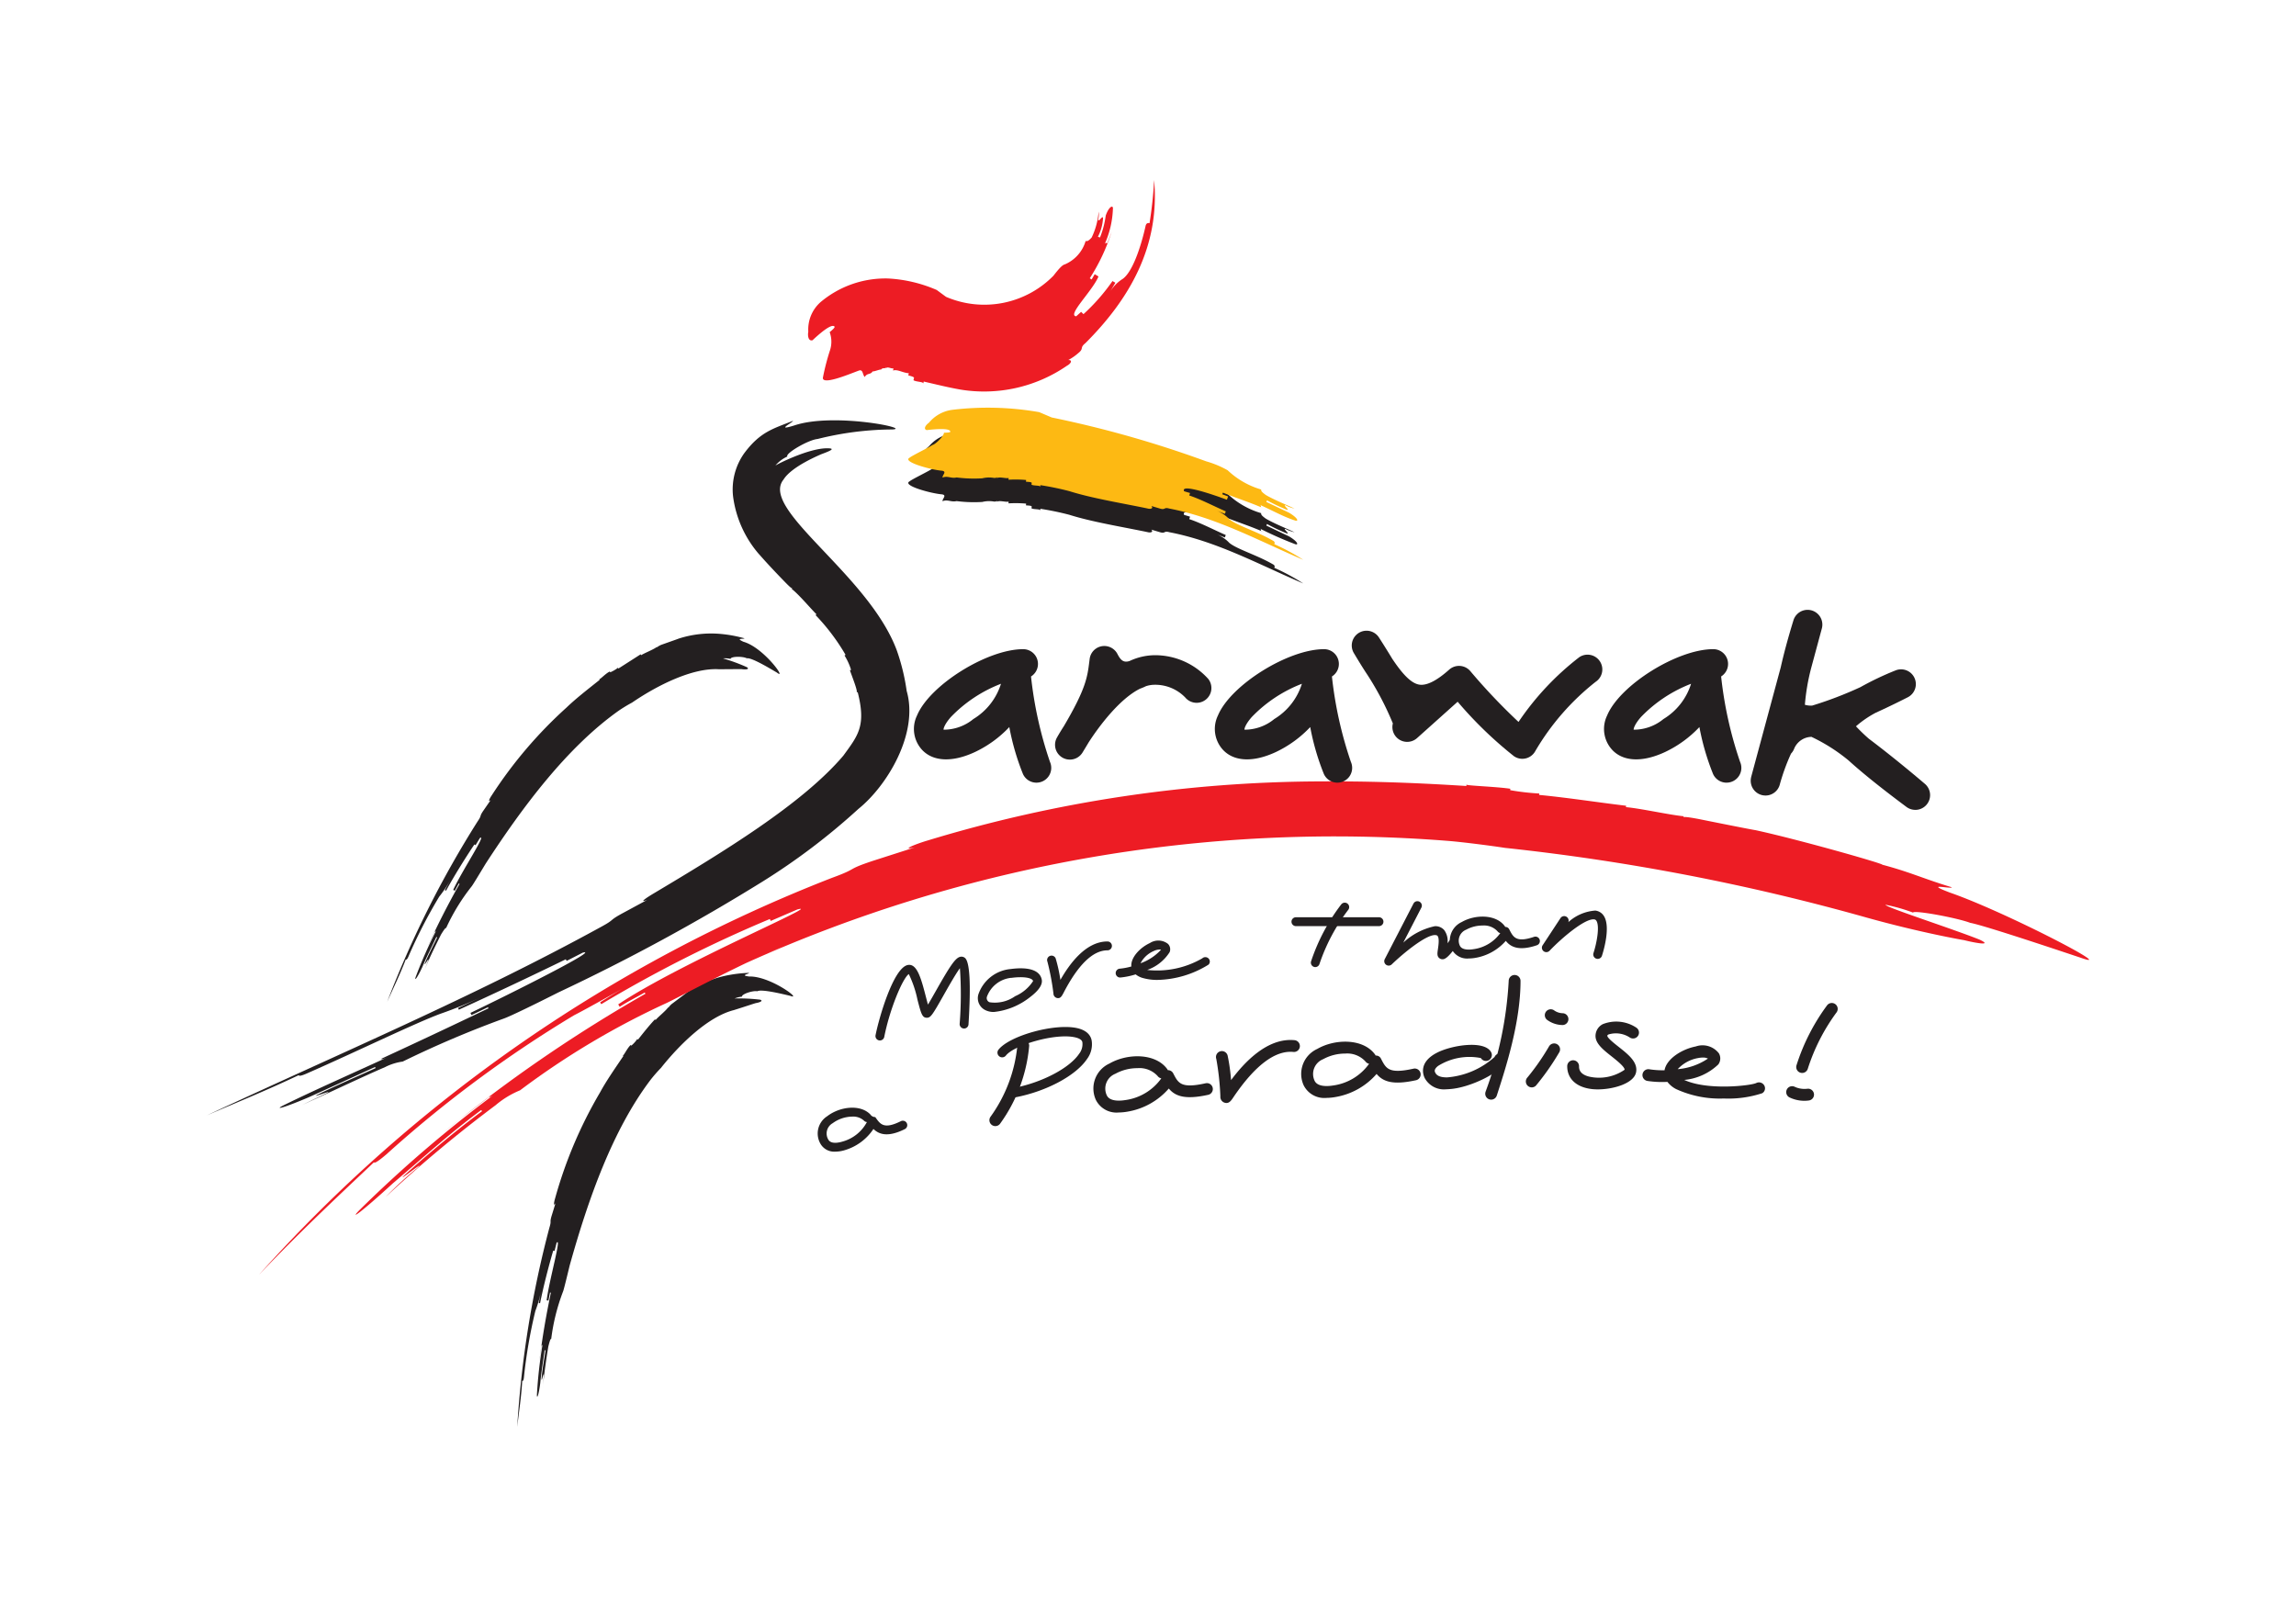 <svg id="Layer_1" data-name="Layer 1" xmlns="http://www.w3.org/2000/svg" viewBox="0 0 200 140"><title>logos_tourism</title><rect width="200" height="140" fill="#fff"/><path d="M65.255,85.072c-.83-.1-.012-.214,0-.317a11.452,11.452,0,0,0-2.116.262,9.2,9.2,0,0,0-3.371,1.5c.006.006-.326.249-1.277.967-.283.269-.257.3-.231.329l-.052-.06c-.23.328-.847.808-1.1,1.107l-.057-.056c-.537.573-1,1.163-1.477,1.766l-.062-.049a2.923,2.923,0,0,1-.515.571l-.063-.049c-.3.265-.612.965-.689.912L54.3,92c-.85,1.258-1.5,2.193-2.036,3.178a38.351,38.351,0,0,0-3.915,9.24c-.109.354-.142.73.042.4l-.326,1.058c-.218.7.005.385-.211,1.089a88.815,88.815,0,0,0-2.8,17.343c.169-1.456.346-2.541.437-4,.039,0,.118.013.151-.351a43.3,43.3,0,0,1,.993-5.755,10,10,0,0,0,.5-1.76l-.208,1.073.117.023c.285-1.428.737-3.19,1.147-4.586l.115.029.175-.7c.475-.623-.634,3.2-.863,5l.155.03.137-.708.077.016c-.442,2.118-.744,3.892-1.013,6.04l.2-1.429c.039.006.079.012.129-.344a39.875,39.875,0,0,0-.535,4.647c.007.362.158.015.294-1.053.1-1.073.237-1.78.376-2.848l.078.011c-.1.711-.3,1.772-.344,2.489,0,.36.2-.7.2-.338l-.068,1.074c.064-1.074.287-2.49.457-3.55.089-.349.178-.7.256-.684a17.615,17.615,0,0,1,1.043-4.156c.085-.254.334-1.284.561-2.221,1.6-5.741,3.734-11.813,7.052-16.188a12.786,12.786,0,0,1,.9-1.031C59.25,90.929,61.7,88.564,63.921,88c1.061-.33,1.938-.634,1.955-.618.3-.054.641-.188.342-.29a15.477,15.477,0,0,0-2.226-.106,2.159,2.159,0,0,1,.638-.158c-.037-.23.973-.549,1.34-.471.373-.227,2.473.31,2.872.4C69.953,87.18,67.1,85.016,65.255,85.072Zm-32.78,7.506-2.147.983C31.064,93.226,31.774,92.9,32.475,92.578ZM35.592,83.3a43.5,43.5,0,0,1,2.674-5.193,9.961,9.961,0,0,0,1.007-1.528l-.52.962.1.057c.7-1.277,1.66-2.821,2.47-4.031l.1.064.378-.619c.64-.451-1.566,2.866-2.324,4.513l.139.076.343-.634.069.038c-1.057,1.888-1.877,3.49-2.778,5.458l.621-1.3c.035.017.071.035.226-.29a39.86,39.86,0,0,0-1.9,4.273c-.1.347.146.061.6-.917.419-.993.76-1.625,1.214-2.6l.071.034c-.306.65-.814,1.6-1.075,2.27-.112.343.4-.605.293-.262l-.387,1c.384-1.006,1.021-2.289,1.5-3.249.189-.306.379-.611.45-.576A17.6,17.6,0,0,1,41.1,77.2c.157-.218.7-1.125,1.2-1.95,3.249-5,7.107-10.15,11.584-13.328a12.587,12.587,0,0,1,1.171-.712c2.218-1.517,5.265-3.038,7.551-2.907,1.111,0,2.04-.023,2.05,0,.3.038.668.012.414-.174a15.657,15.657,0,0,0-2.091-.769,2.155,2.155,0,0,1,.655.041c.035-.231,1.093-.232,1.421-.048.423-.1,2.266,1.039,2.621,1.241.932.736-1.135-2.182-2.916-2.684-.761-.348.053-.207.091-.3a11.475,11.475,0,0,0-2.1-.385,9.2,9.2,0,0,0-3.667.421c0,.008-.385.14-1.508.539-.351.171-.334.208-.319.244l-.032-.073c-.318.244-1.05.517-1.381.726L55.81,57l-1.94,1.242-.044-.066a2.912,2.912,0,0,1-.662.391l-.046-.064c-.366.162-.873.736-.931.663l.048.062c-1.188.945-2.084,1.643-2.895,2.421a38.332,38.332,0,0,0-6.506,7.641c-.21.3-.355.653-.081.395l-.629.911c-.419.607-.11.37-.528.976a88.806,88.806,0,0,0-7.87,15.705c.6-1.339,1.092-2.32,1.617-3.685C35.379,83.608,35.451,83.639,35.592,83.3ZM78.107,56.63c-2.483-6.624-11.97-12.255-9.855-14.851.73-1.193,3.374-2.227,3.225-2.184.673-.251,1.406-.524.648-.54-1.667-.051-4.655,1.5-4.593,1.517a2.948,2.948,0,0,1,1.051-.8c-.207-.259,1.81-1.449,2.632-1.527a27.222,27.222,0,0,1,6.3-.829c2.452.027-4.775-1.539-8.312-.356-1.747.543-.091-.28-.128-.4-1.69.684-2.837.926-4.252,2.833a5.448,5.448,0,0,0-.967,3.752,9.581,9.581,0,0,0,2.258,5.034c0-.02.6.719,2.291,2.454.563.58.6.539.635.5l-.075.074c.633.492,1.625,1.683,2.157,2.21l-.079.07a18.164,18.164,0,0,1,2.613,3.465l-.092.052a5.225,5.225,0,0,1,.571,1.254l-.1.042c.225.638.723,1.882.576,1.921l.1-.025c.747,2.933.048,3.755-1.249,5.536-3.59,4.23-10.543,8.435-16.517,12-.674.4-1.323.851-.578.572L54.3,79.522c-1.384.745-.616.513-2,1.258C41.225,86.856,29.526,91.8,18.02,97.167c2.917-1.257,5.132-2.14,8-3.5.022.048.065.144.789-.184,4.357-1.916,9.343-4.347,11.579-5.173A34.947,34.947,0,0,0,42.051,86.8L39.9,87.821c.022.048.068.143.068.143,2.889-1.31,6.473-3,9.318-4.393,0,0,.048.095.072.141l1.41-.721c1.591-.378-6.208,3.538-9.788,5.252l.091.19,1.434-.684.046.094C38.987,89.552,35.9,91,32.475,92.578l.743-.34c.022.048.045.1.764-.237-2.885,1.332-6.519,2.931-9.369,4.333-.7.375.087.192,2.278-.742,2.172-.98,3.612-1.647,5.782-2.638l.044.1c-1.446.66-3.632,1.609-5.058,2.311-.7.376,1.513-.511.812-.136l-2.151,1.032c2.175-.979,5.04-2.354,7.231-3.3a4.85,4.85,0,0,1,1.53-.479,89.564,89.564,0,0,1,8.79-3.741c.579-.2,2.8-1.287,4.763-2.28A174.788,174.788,0,0,0,66.4,76.817a57.077,57.077,0,0,0,8.378-6.349c2.476-1.991,5.27-6.556,4.2-10.277A18.169,18.169,0,0,0,78.107,56.63ZM111,49.467c.032-.068.1-.2-.14-.318-1.369-.794-3.141-1.315-3.779-1.858a2.99,2.99,0,0,0-1.131-.752l.745.283.081-.212c-.978-.421-2.168-1.052-3.184-1.385l.07-.215-.514-.153c-.346-.693,2.458.269,3.724.737l.106-.284-.507-.192.053-.142c1.28.521,2.423.865,3.628,1.408l-.329-.156c.025-.058.048-.117-.1-.192a32.116,32.116,0,0,0,3.141,1.387c.279.049.134-.272-.577-.693l-1.982-.942.06-.139a16.37,16.37,0,0,0,1.738.825c.281.05-.4-.443-.122-.393a3.1,3.1,0,0,0,.782.288c-.751-.357-1.779-.761-2.5-1.186-.228-.167-.458-.336-.4-.476a7.152,7.152,0,0,1-2.927-1.678,6.088,6.088,0,0,0-1.654-.7,95.089,95.089,0,0,0-13.667-3.9l-1.091-.463a25.885,25.885,0,0,0-7.592-.2,3.164,3.164,0,0,0-2.009,1.115c-.282.2-.522.55-.2.649.606-.074,2.043-.215,2.055.134.005.075-.275.085-.556.095.021.267-.745,1.027-1.008,1.069-.264.2-1.771.92-1.981,1.107-.689.358,1.878,1.057,2.8,1.13.49.065.04.377.07.6.438-.182.744.1,1.224-.01a12.047,12.047,0,0,0,2.236.075,2.478,2.478,0,0,1,1.013-.037c.256.017.258-.059.262-.134l-.006.151c.262-.134.766.051,1.026-.008l-.009.151a10.412,10.412,0,0,1,1.534.022l-.015.151c.255.018.509.028.5.111l-.016.151c.246.113.773.038.755.188l.019-.15a24.9,24.9,0,0,1,2.525.523c1.974.623,4.526,1.033,6.81,1.509.249.074.539,0,.33-.217l.748.223c.5.148.314-.144.814,0,4.153.793,7.854,2.838,11.674,4.467A18.4,18.4,0,0,0,111,49.467Zm-.848-3.083c.215.1.432.2.653.311Z" fill="#231f20"/><path d="M104.589,40.07l.8.239A94.345,94.345,0,0,0,91.616,36.37l-1.091-.464a25.9,25.9,0,0,0-7.592-.2,3.165,3.165,0,0,0-2.009,1.116c-.282.2-.522.55-.2.649.606-.073,2.043-.215,2.055.134.005.075-.275.085-.556.095.021.266-.745,1.027-1.008,1.069-.264.2-1.771.92-1.981,1.107-.689.359,1.878,1.057,2.8,1.13.49.065.04.377.07.6.438-.183.744.1,1.224-.011a12.026,12.026,0,0,0,2.236.075,2.49,2.49,0,0,1,1.013-.037c.256.017.258-.059.262-.134l-.006.151c.262-.134.766.051,1.026-.008l-.009.151a10.417,10.417,0,0,1,1.534.023l-.015.15c.255.018.509.029.5.111l-.016.151c.246.113.773.038.755.188l.019-.15a24.892,24.892,0,0,1,2.525.523c1.974.623,4.526,1.033,6.81,1.509.249.074.539,0,.33-.217l.748.223c.5.148.314-.144.814,0,4.153.793,7.854,2.838,11.674,4.467A18.366,18.366,0,0,0,111,47.407c.032-.068.1-.2-.14-.318-1.369-.794-3.141-1.315-3.779-1.858a2.991,2.991,0,0,0-1.131-.752l.745.283.081-.212c-.978-.421-2.168-1.052-3.184-1.385l.07-.215-.514-.152c-.346-.693,2.458.269,3.724.737l.106-.284-.507-.192.053-.142c1.508.614,2.826.979,4.281,1.718l-.982-.467c.029-.07.059-.139-.195-.236,1,.427,2.185,1.108,3.238,1.43.279.049.134-.272-.577-.693l-1.982-.941.06-.139a16.415,16.415,0,0,0,1.738.825c.281.05-.4-.443-.122-.393a3.1,3.1,0,0,0,.782.288c-.751-.357-1.779-.761-2.5-1.186-.228-.167-.458-.336-.4-.476a7.15,7.15,0,0,1-2.927-1.677A8.511,8.511,0,0,0,104.589,40.07Z" fill="#fdb913"/><path d="M70.779,29.641c.437-.409,1.639-1.511,1.915-1.189.06.076-.181.279-.423.486a2.418,2.418,0,0,1,.005,1.649,20.294,20.294,0,0,0-.584,2.261c-.207.8,2.324-.272,3.087-.55.42-.177.338.346.549.545.2-.367.512-.18.682-.489.109.037.665-.2.751-.155,0-.006.011-.116.286-.124.119.01.139-.08.143-.178l-.016.193c.137-.183.421.043.654,0l-.038.19c.4-.126.837.2,1.377.236l-.049.187c.264.069.526.138.5.231l-.049.188c.254.165.9.119.851.307l.044-.189c1.2.28,2.194.524,3.2.7a12.726,12.726,0,0,0,9.274-2.076c.326-.169.536-.5.119-.5a4.434,4.434,0,0,0,.858-.592c.543-.43.1-.447.628-.874,3.8-3.789,6.516-8.4,5.99-14.218a34.469,34.469,0,0,1-.4,3.762c-.1-.017-.286-.049-.348.266-.423,1.878-1.143,3.983-1.986,4.588a3.327,3.327,0,0,0-1.1,1.119l.458-.782-.25-.148a17.175,17.175,0,0,1-2.527,2.883l-.205-.2-.428.386c-.824-.075,1.4-2.179,1.94-3.468l-.33-.2-.267.462-.161-.107a16.77,16.77,0,0,0,1.9-4.038c-.093.247-.281.739-.374.986-.091-.033-.182-.066-.274.176a8.218,8.218,0,0,0,.765-3.256c-.047-.262-.386-.033-.627.671a7.966,7.966,0,0,1-.5,1.909l-.183-.063a3.985,3.985,0,0,0,.447-1.641c-.05-.252-.376.411-.425.155a1.792,1.792,0,0,0,.041-.7,6.305,6.305,0,0,1-.606,2.252c-.175.188-.347.37-.525.3a3.183,3.183,0,0,1-1.838,2.051c-.22.042-.617.527-.97.981a8.442,8.442,0,0,1-9.352,1.837c-.21-.152-.6-.443-.816-.6a12.2,12.2,0,0,0-4.246-1,8.778,8.778,0,0,0-5.863,2.054,3.173,3.173,0,0,0-1.073,2.582C70.338,29.264,70.422,29.745,70.779,29.641Zm99.086,48.125c-2.375-.9.1-.292.157-.467-2.438-.73-3.589-1.313-6.053-1.965.034-.112-7.31-2.2-11.047-3.011,0,.008-1.256-.225-5-.981-1.253-.23-1.265-.169-1.276-.109l.023-.121c-1.274-.121-3.76-.685-5.036-.794l.018-.122c-2.528-.3-5.045-.7-7.582-.944l.013-.122a21.315,21.315,0,0,1-2.534-.292l.011-.123c-1.268-.191-3.825-.262-3.819-.363l-.008.123c-5.1-.326-8.936-.421-12.775-.4a118.768,118.768,0,0,0-34.124,5.139c-1.231.362-2.408.893-1.154.612L76.021,75c-2.428.811-1.147.6-3.548,1.477a130.444,130.444,0,0,0-49.913,34.577c3.526-3.685,6.306-6.3,10.01-9.793.041.044.119.131,1.087-.695A105.366,105.366,0,0,1,49.989,88.458c1.136-.584,2.238-1.217,5.57-3.064q-1.683.9-3.284,1.931l.1.158A115.189,115.189,0,0,1,67.06,80.063l.073.169,2.32-1c2.457-.653-10.338,4.731-15.6,8.268l.126.212c.7-.459,1.457-.829,2.183-1.247l.061.108A126.949,126.949,0,0,0,39.891,97.649c.955-.744,2.065-1.587,2.724-2.1.037.048.075.1,1.066-.669a111.962,111.962,0,0,0-12.4,10.571c-.868.906.172.177,2.936-2.356,2.863-2.427,4.689-4.142,7.7-6.389l.075.1c-2.021,1.475-4.894,3.885-6.748,5.566-.907.859,2.02-1.488,1.112-.629a31.747,31.747,0,0,0-2.759,2.534,114.765,114.765,0,0,1,9.57-7.99,7.953,7.953,0,0,1,2.134-1.3A69.389,69.389,0,0,1,58.1,87.365c.812-.387,3.922-2.044,6.881-3.462a124.74,124.74,0,0,1,61.2-10.642c1.232.1,3.688.414,4.913.605a190.744,190.744,0,0,1,31.509,6.074c4.763,1.33,8.483,1.969,8.486,1.966,1.215.3,2.473.481,1.341-.049-2.316-.932-8.248-2.837-8.19-3.036a15.14,15.14,0,0,1,2.4.682c.07-.235,3.8.447,4.98.893,1.248.223,8.4,2.634,9.6,3.031C184.808,84.712,174.686,79.438,169.865,77.766ZM66.829,83.045c.45-.2.884-.389,1.288-.554C67.688,82.678,67.258,82.86,66.829,83.045Zm-26.939,14.6c-.476.371-.916.72-1.237.988Q39.277,98.134,39.891,97.649Z" fill="#ed1c24"/><path d="M90.281,68.185a1.287,1.287,0,0,1-1.177-.765,21.423,21.423,0,0,1-1.185-4.079,9.945,9.945,0,0,1-2.981,2.169c-1.919.9-3.58.855-4.558-.122a2.682,2.682,0,0,1-.5-3.054c1.1-2.646,6.108-5.779,9.247-5.779a1.287,1.287,0,0,1,.683,2.379,34.279,34.279,0,0,0,1.651,7.441,1.288,1.288,0,0,1-1.176,1.81Zm-3.088-8.615a12.06,12.06,0,0,0-4.369,2.9c-.552.631-.645,1.013-.634,1.1a4.068,4.068,0,0,0,2.6-.93A5.5,5.5,0,0,0,87.193,59.571Z" fill="#231f20"/><path d="M116.493,68.185a1.288,1.288,0,0,1-1.177-.765,21.425,21.425,0,0,1-1.185-4.079,9.951,9.951,0,0,1-2.982,2.17c-1.919.9-3.579.855-4.557-.123a2.682,2.682,0,0,1-.5-3.054c1.1-2.646,6.108-5.779,9.246-5.779a1.287,1.287,0,0,1,.684,2.378,34.247,34.247,0,0,0,1.651,7.441,1.288,1.288,0,0,1-1.176,1.811Zm-3.088-8.615a12.061,12.061,0,0,0-4.369,2.9c-.553.631-.645,1.012-.634,1.1a4.068,4.068,0,0,0,2.6-.93A5.5,5.5,0,0,0,113.405,59.571Z" fill="#231f20"/><path d="M150.395,68.185a1.287,1.287,0,0,1-1.177-.764,21.392,21.392,0,0,1-1.186-4.08,9.946,9.946,0,0,1-2.983,2.17c-1.919.9-3.58.854-4.556-.124a2.681,2.681,0,0,1-.5-3.054c1.1-2.646,6.108-5.779,9.246-5.779a1.287,1.287,0,0,1,.685,2.378,34.181,34.181,0,0,0,1.651,7.441,1.288,1.288,0,0,1-1.176,1.811Zm-3.088-8.615a12.066,12.066,0,0,0-4.369,2.9c-.553.631-.645,1.013-.634,1.1a4.067,4.067,0,0,0,2.6-.931A5.5,5.5,0,0,0,147.306,59.571Z" fill="#231f20"/><path d="M93.189,66.175a1.288,1.288,0,0,1-1.123-1.914c.081-.145.289-.51.606-1C94.594,60,94.72,58.99,94.889,57.633l.029-.228a1.287,1.287,0,0,1,2.423-.425c.3.589.567.761,1.052.607a5.26,5.26,0,0,1,2.178-.506,6.235,6.235,0,0,1,4.686,2.075,1.288,1.288,0,0,1-2,1.622,3.636,3.636,0,0,0-2.686-1.122,2.486,2.486,0,0,0-.75.124h0A4.806,4.806,0,0,1,99.3,60c-1.731.861-3.5,3.168-4.465,4.667q-.254.427-.544.9A1.287,1.287,0,0,1,93.189,66.175Z" fill="#231f20"/><path d="M132.609,66.106a1.285,1.285,0,0,1-.736-.231,34.7,34.7,0,0,1-4.9-4.741l-3.544,3.175a1.288,1.288,0,0,1-2.1-1.285,25.921,25.921,0,0,0-2.2-4.208c-.387-.579-.777-1.216-1.185-1.9a1.287,1.287,0,0,1,2.185-1.362c.03.046.528.815,1.152,1.846.83,1.242,1.608,2.13,2.356,2.245.642.1,1.517-.342,2.6-1.308a1.288,1.288,0,0,1,1.818.106l.028.032a51.932,51.932,0,0,0,4.192,4.419,24.2,24.2,0,0,1,5.3-5.645A1.287,1.287,0,1,1,139,59.394a21.491,21.491,0,0,0-5.256,6.026,1.289,1.289,0,0,1-1.139.686ZM121.661,62.44h0Z" fill="#231f20"/><path d="M166.837,70.554a1.283,1.283,0,0,1-.769-.255c-2.39-1.782-3.979-3.081-5.036-4.045a15.392,15.392,0,0,0-3.24-2.06,1.673,1.673,0,0,0-1.5,1.015,1.287,1.287,0,0,1-.28.447,17.818,17.818,0,0,0-.989,2.732h0a1.288,1.288,0,0,1-2.486-.671l0-.014,2.581-9.57c.245-1.1.6-2.443,1.1-4.073a1.287,1.287,0,0,1,2.474.712l-.934,3.462a18.29,18.29,0,0,0-.538,3.165,1.794,1.794,0,0,0,.624.07l.016,0a32.968,32.968,0,0,0,4.2-1.607,25.82,25.82,0,0,1,3.048-1.453,1.287,1.287,0,0,1,1.072,2.338c-.422.216-1.487.754-2.785,1.344a8.937,8.937,0,0,0-1.725,1.184,14.834,14.834,0,0,0,1.123,1.083q.438.33.932.713c2.052,1.592,3.876,3.155,3.953,3.221a1.287,1.287,0,0,1-.839,2.264Z" fill="#231f20"/><path d="M76.643,90.644a.4.4,0,0,1-.075-.007.386.386,0,0,1-.3-.454c.29-1.474,1.542-5.84,2.795-6.111.829-.177,1.188,1.218,1.607,2.837.051.2.109.419.162.612.2-.329.458-.784.682-1.18,1.2-2.115,1.667-2.841,2.09-2.975a.479.479,0,0,1,.445.082c.43.337.536,2.286.316,5.794a.386.386,0,0,1-.771-.048,32.555,32.555,0,0,0,.022-4.847c-.373.506-1.014,1.639-1.43,2.375-.975,1.723-1.119,1.943-1.451,1.943-.41,0-.5-.362-.813-1.562a9.552,9.552,0,0,0-.759-2.243c-.53.359-1.658,3.04-2.137,5.473A.387.387,0,0,1,76.643,90.644ZM80.53,87.96h0Z" fill="#231f20"/><path d="M86.579,88.162a1.622,1.622,0,0,1-.732-.154,1.156,1.156,0,0,1-.623-1.376,3.28,3.28,0,0,1,2.812-2.211c1.6-.212,2.561.119,2.711.933.08.436-.271.952-1.043,1.532A6.084,6.084,0,0,1,86.579,88.162ZM88.9,85.133a5.9,5.9,0,0,0-.781.056.4.4,0,0,1-.052,0,2.52,2.52,0,0,0-2.087,1.616.387.387,0,0,0,.216.508,3.051,3.051,0,0,0,2.232-.527,3.514,3.514,0,0,0,1.562-1.316C89.945,85.259,89.519,85.133,88.9,85.133Z" fill="#231f20"/><path d="M92.175,86.957a.469.469,0,0,1-.111-.014.4.4,0,0,1-.3-.384,21.4,21.4,0,0,0-.524-2.777.386.386,0,0,1,.717-.287,13.452,13.452,0,0,1,.413,1.872c.747-1.309,2.166-3.348,4.1-3.348a.386.386,0,0,1,0,.773c-1.264,0-2.549,1.241-3.818,3.688C92.509,86.751,92.4,86.957,92.175,86.957Z" fill="#231f20"/><path d="M100.816,85.369a4.535,4.535,0,0,1-1.241-.159,1.745,1.745,0,0,1-.651-.323,6.611,6.611,0,0,1-1.317.272.386.386,0,1,1-.071-.769,5.72,5.72,0,0,0,1.012-.191l0-.022c-.059-.772.775-1.634,1.616-2.02a1.359,1.359,0,0,1,1.576.073.664.664,0,0,1,.143.722A3.787,3.787,0,0,1,99.93,84.5a7.85,7.85,0,0,0,4.8-1.012.393.393,0,0,1,.545.014.379.379,0,0,1,0,.534A8.725,8.725,0,0,1,100.816,85.369ZM101,82.721a1.292,1.292,0,0,0-.515.137,2.327,2.327,0,0,0-1.135,1.06,4.427,4.427,0,0,0,1.783-1.177A.389.389,0,0,0,101,82.721Z" fill="#231f20"/><path d="M120.122,80.683h-7.236a.386.386,0,0,1,0-.773h7.236a.386.386,0,0,1,0,.773Z" fill="#231f20"/><path d="M114.575,84.252a.387.387,0,0,1-.37-.5,16.924,16.924,0,0,1,2.63-4.965.386.386,0,0,1,.607.478,16.435,16.435,0,0,0-2.5,4.7A.387.387,0,0,1,114.575,84.252Z" fill="#231f20"/><path d="M120.966,84.122a.386.386,0,0,1-.343-.564l2.5-4.835a.386.386,0,1,1,.686.354l-1.573,3.045a5.812,5.812,0,0,1,2.755-1.434,1.024,1.024,0,0,1,.812.34,1.6,1.6,0,0,1,.286,1.15c.07-.093.141-.19.208-.286a.386.386,0,1,1,.633.442c-.862,1.236-1.14,1.236-1.29,1.236a.446.446,0,0,1-.315-.144c-.153-.176-.121-.391-.069-.747.048-.33.137-.944-.037-1.146-.017-.02-.063-.072-.228-.072-.809,0-2.733,1.565-3.755,2.552A.386.386,0,0,1,120.966,84.122Z" fill="#231f20"/><path d="M127.945,83.5a1.5,1.5,0,0,1-1.49-.808,1.782,1.782,0,0,1,.878-2.368c1.16-.67,2.982-.687,3.744.362a.4.4,0,0,1,.04.067.37.37,0,0,1,.348.208l.029.056c.326.628.584,1.125,2.132.6a.386.386,0,0,1,.248.732c-1.583.536-2.3.137-2.706-.382a4.54,4.54,0,0,1-2.694,1.488A3.308,3.308,0,0,1,127.945,83.5Zm1.2-2.869a2.952,2.952,0,0,0-1.425.361,1.029,1.029,0,0,0-.56,1.385c.191.429.9.363,1.19.315a3.437,3.437,0,0,0,2.336-1.4.385.385,0,0,1-.234-.151A1.589,1.589,0,0,0,129.146,80.632Z" fill="#231f20"/><path d="M139.171,83.537a.387.387,0,0,1-.367-.506c.288-.883.557-2.339.255-2.813a.243.243,0,0,0-.194-.123c-.783-.094-2.749,1.544-3.892,2.739a.386.386,0,0,1-.6-.479l1.557-2.369a.386.386,0,0,1,.683.351,3.914,3.914,0,0,1,2.347-1.009,1.011,1.011,0,0,1,.753.475c.6.948-.037,3.054-.172,3.467A.386.386,0,0,1,139.171,83.537Z" fill="#231f20"/><path d="M72.76,100.331a1.388,1.388,0,0,1-1.252-.623,1.782,1.782,0,0,1,.552-2.466c1.059-.821,2.863-1.082,3.76-.146a.492.492,0,0,0,.421.221l.038.053c.408.579.732,1.034,2.193.306a.386.386,0,0,1,.344.692c-1.5.745-2.258.446-2.732-.014a4.544,4.544,0,0,1-2.468,1.837A2.938,2.938,0,0,1,72.76,100.331Zm1.487-3.054a2.962,2.962,0,0,0-1.714.575,1.029,1.029,0,0,0-.368,1.448c.247.4.939.239,1.224.152a3.437,3.437,0,0,0,2.126-1.7.385.385,0,0,1-.252-.118A1.381,1.381,0,0,0,74.247,97.277Z" fill="#231f20"/><path d="M97.464,96.917a2.012,2.012,0,0,1-2-1.084,2.392,2.392,0,0,1,1.18-3.18c1.558-.9,4.007-.923,5.031.485a.536.536,0,0,1,.053.092h.011a.515.515,0,0,1,.456.276l.035.067c.414.795.664,1.274,2.791.8a.515.515,0,1,1,.222,1.006c-2.011.444-2.873.125-3.431-.547a6.086,6.086,0,0,1-3.633,2.019A4.445,4.445,0,0,1,97.464,96.917Zm1.615-3.86a3.974,3.974,0,0,0-1.919.487,1.388,1.388,0,0,0-.755,1.868c.259.581,1.211.492,1.608.427a4.617,4.617,0,0,0,3.146-1.893.515.515,0,0,1-.317-.2A2.141,2.141,0,0,0,99.079,93.057Z" fill="#231f20"/><path d="M115.565,95.646a2.012,2.012,0,0,1-2-1.085,2.392,2.392,0,0,1,1.18-3.18c1.558-.9,4.007-.923,5.031.486a.511.511,0,0,1,.053.092.478.478,0,0,1,.467.276l.035.067c.414.794.664,1.273,2.792.8a.515.515,0,1,1,.221,1.006c-2.01.443-2.873.124-3.432-.548a6.085,6.085,0,0,1-3.633,2.02A4.436,4.436,0,0,1,115.565,95.646Zm1.615-3.86a3.973,3.973,0,0,0-1.919.487,1.387,1.387,0,0,0-.755,1.868c.259.581,1.212.491,1.608.427a4.618,4.618,0,0,0,3.146-1.893.512.512,0,0,1-.316-.2A2.144,2.144,0,0,0,117.18,91.786Z" fill="#231f20"/><path d="M86.7,98.105a.515.515,0,0,1-.417-.816A12.652,12.652,0,0,0,88.621,91.1a.515.515,0,0,1,1.03,0,13.592,13.592,0,0,1-2.531,6.79A.514.514,0,0,1,86.7,98.105Z" fill="#231f20"/><path d="M88.39,95.6a.412.412,0,0,1-.077-.817c2.457-.473,4.85-1.728,5.691-2.984a1.346,1.346,0,0,0,.278-1.008c-.048-.237-.365-.357-.623-.417-1.726-.4-5.339.674-6.044,1.593a.412.412,0,0,1-.654-.5c.954-1.244,4.937-2.343,6.883-1.894.894.206,1.171.688,1.245,1.056a2.128,2.128,0,0,1-.4,1.63c-.967,1.444-3.525,2.815-6.22,3.334A.409.409,0,0,1,88.39,95.6Z" fill="#231f20"/><path d="M106.836,96.092a.564.564,0,0,1-.193-.037.531.531,0,0,1-.339-.546,23.263,23.263,0,0,0-.356-3.26.515.515,0,1,1,.987-.292,15.776,15.776,0,0,1,.3,2.141c1.1-1.471,3.113-3.709,5.522-3.48a.515.515,0,1,1-.1,1.025c-1.579-.151-3.324,1.165-5.19,3.907C107.272,95.847,107.106,96.092,106.836,96.092Z" fill="#231f20"/><path d="M126,94.895a1.906,1.906,0,0,1-1.892-.968c-.156-.313-.54-1.4,1.087-2.227,1.276-.649,4.138-1.106,4.7-.024a.515.515,0,0,1-.9.5,5.147,5.147,0,0,0-3.723.684c-.391.307-.3.493-.242.6.138.276.478.407,1.033.4a7.019,7.019,0,0,0,4.124-1.775.53.53,0,0,1,.67-.282.5.5,0,0,1,.3.638c-.354.97-3.112,2.34-4.917,2.442C126.155,94.892,126.077,94.895,126,94.895Zm2.979-2.746h0Z" fill="#231f20"/><path d="M129.892,95.8a.515.515,0,0,1-.49-.674l.026-.08a32.684,32.684,0,0,0,1.992-9.592.515.515,0,0,1,1.03,0c0,3.611-1.279,7.554-2.042,9.91l-.026.08A.515.515,0,0,1,129.892,95.8Z" fill="#231f20"/><path d="M133.428,94.731a.515.515,0,0,1-.364-.879,20.4,20.4,0,0,0,1.869-2.692.515.515,0,1,1,.883.53,21.787,21.787,0,0,1-2.025,2.89A.513.513,0,0,1,133.428,94.731Z" fill="#231f20"/><path d="M136.106,89.3a2.327,2.327,0,0,1-1.34-.45.515.515,0,0,1,.63-.815,1.324,1.324,0,0,0,.71.235.515.515,0,1,1,0,1.03Z" fill="#231f20"/><path d="M139.182,94.906c-.158,0-.31-.007-.453-.021-1.385-.137-2.212-.885-2.212-2a.515.515,0,1,1,1.03,0c0,.192,0,.7.9.913a3.918,3.918,0,0,0,3.065-.6c.046-.238-.728-.85-1.144-1.179-.713-.564-1.386-1.1-1.386-1.766a1.158,1.158,0,0,1,.634-1.03,3.168,3.168,0,0,1,2.915.3.515.515,0,0,1-.553.869,2.207,2.207,0,0,0-1.867-.27c-.1.055-.1.093-.1.127.031.2.634.673.995.958.828.655,1.684,1.332,1.509,2.209C142.323,94.392,140.534,94.906,139.182,94.906Z" fill="#231f20"/><path d="M150.159,95.7a9.121,9.121,0,0,1-4.152-.818,2.256,2.256,0,0,1-.763-.63,8.691,8.691,0,0,1-1.748-.083.515.515,0,0,1,.162-1.017,7.6,7.6,0,0,0,1.336.088c.172-1,1.513-1.839,2.72-2.074a1.8,1.8,0,0,1,2.012.594.879.879,0,0,1-.05.974,4.946,4.946,0,0,1-2.966,1.348c2.037.942,5.8.5,6.273.27a.529.529,0,0,1,.695.207.5.5,0,0,1-.173.681A9.437,9.437,0,0,1,150.159,95.7Zm-1.819-3.568a2.284,2.284,0,0,0-.431.046,3.163,3.163,0,0,0-1.768.967,5.539,5.539,0,0,0,2.633-.921A.827.827,0,0,0,148.34,92.136Z" fill="#231f20"/><path d="M156.981,93.475a.515.515,0,0,1-.494-.662,17.853,17.853,0,0,1,2.645-5.2.515.515,0,1,1,.848.584,16.944,16.944,0,0,0-2.505,4.907A.515.515,0,0,1,156.981,93.475Z" fill="#231f20"/><path d="M157.176,95.9a2.983,2.983,0,0,1-1.306-.3.515.515,0,0,1,.477-.913,2.045,2.045,0,0,0,1.078.165.515.515,0,1,1,.143,1.02A2.831,2.831,0,0,1,157.176,95.9Z" fill="#231f20"/></svg>